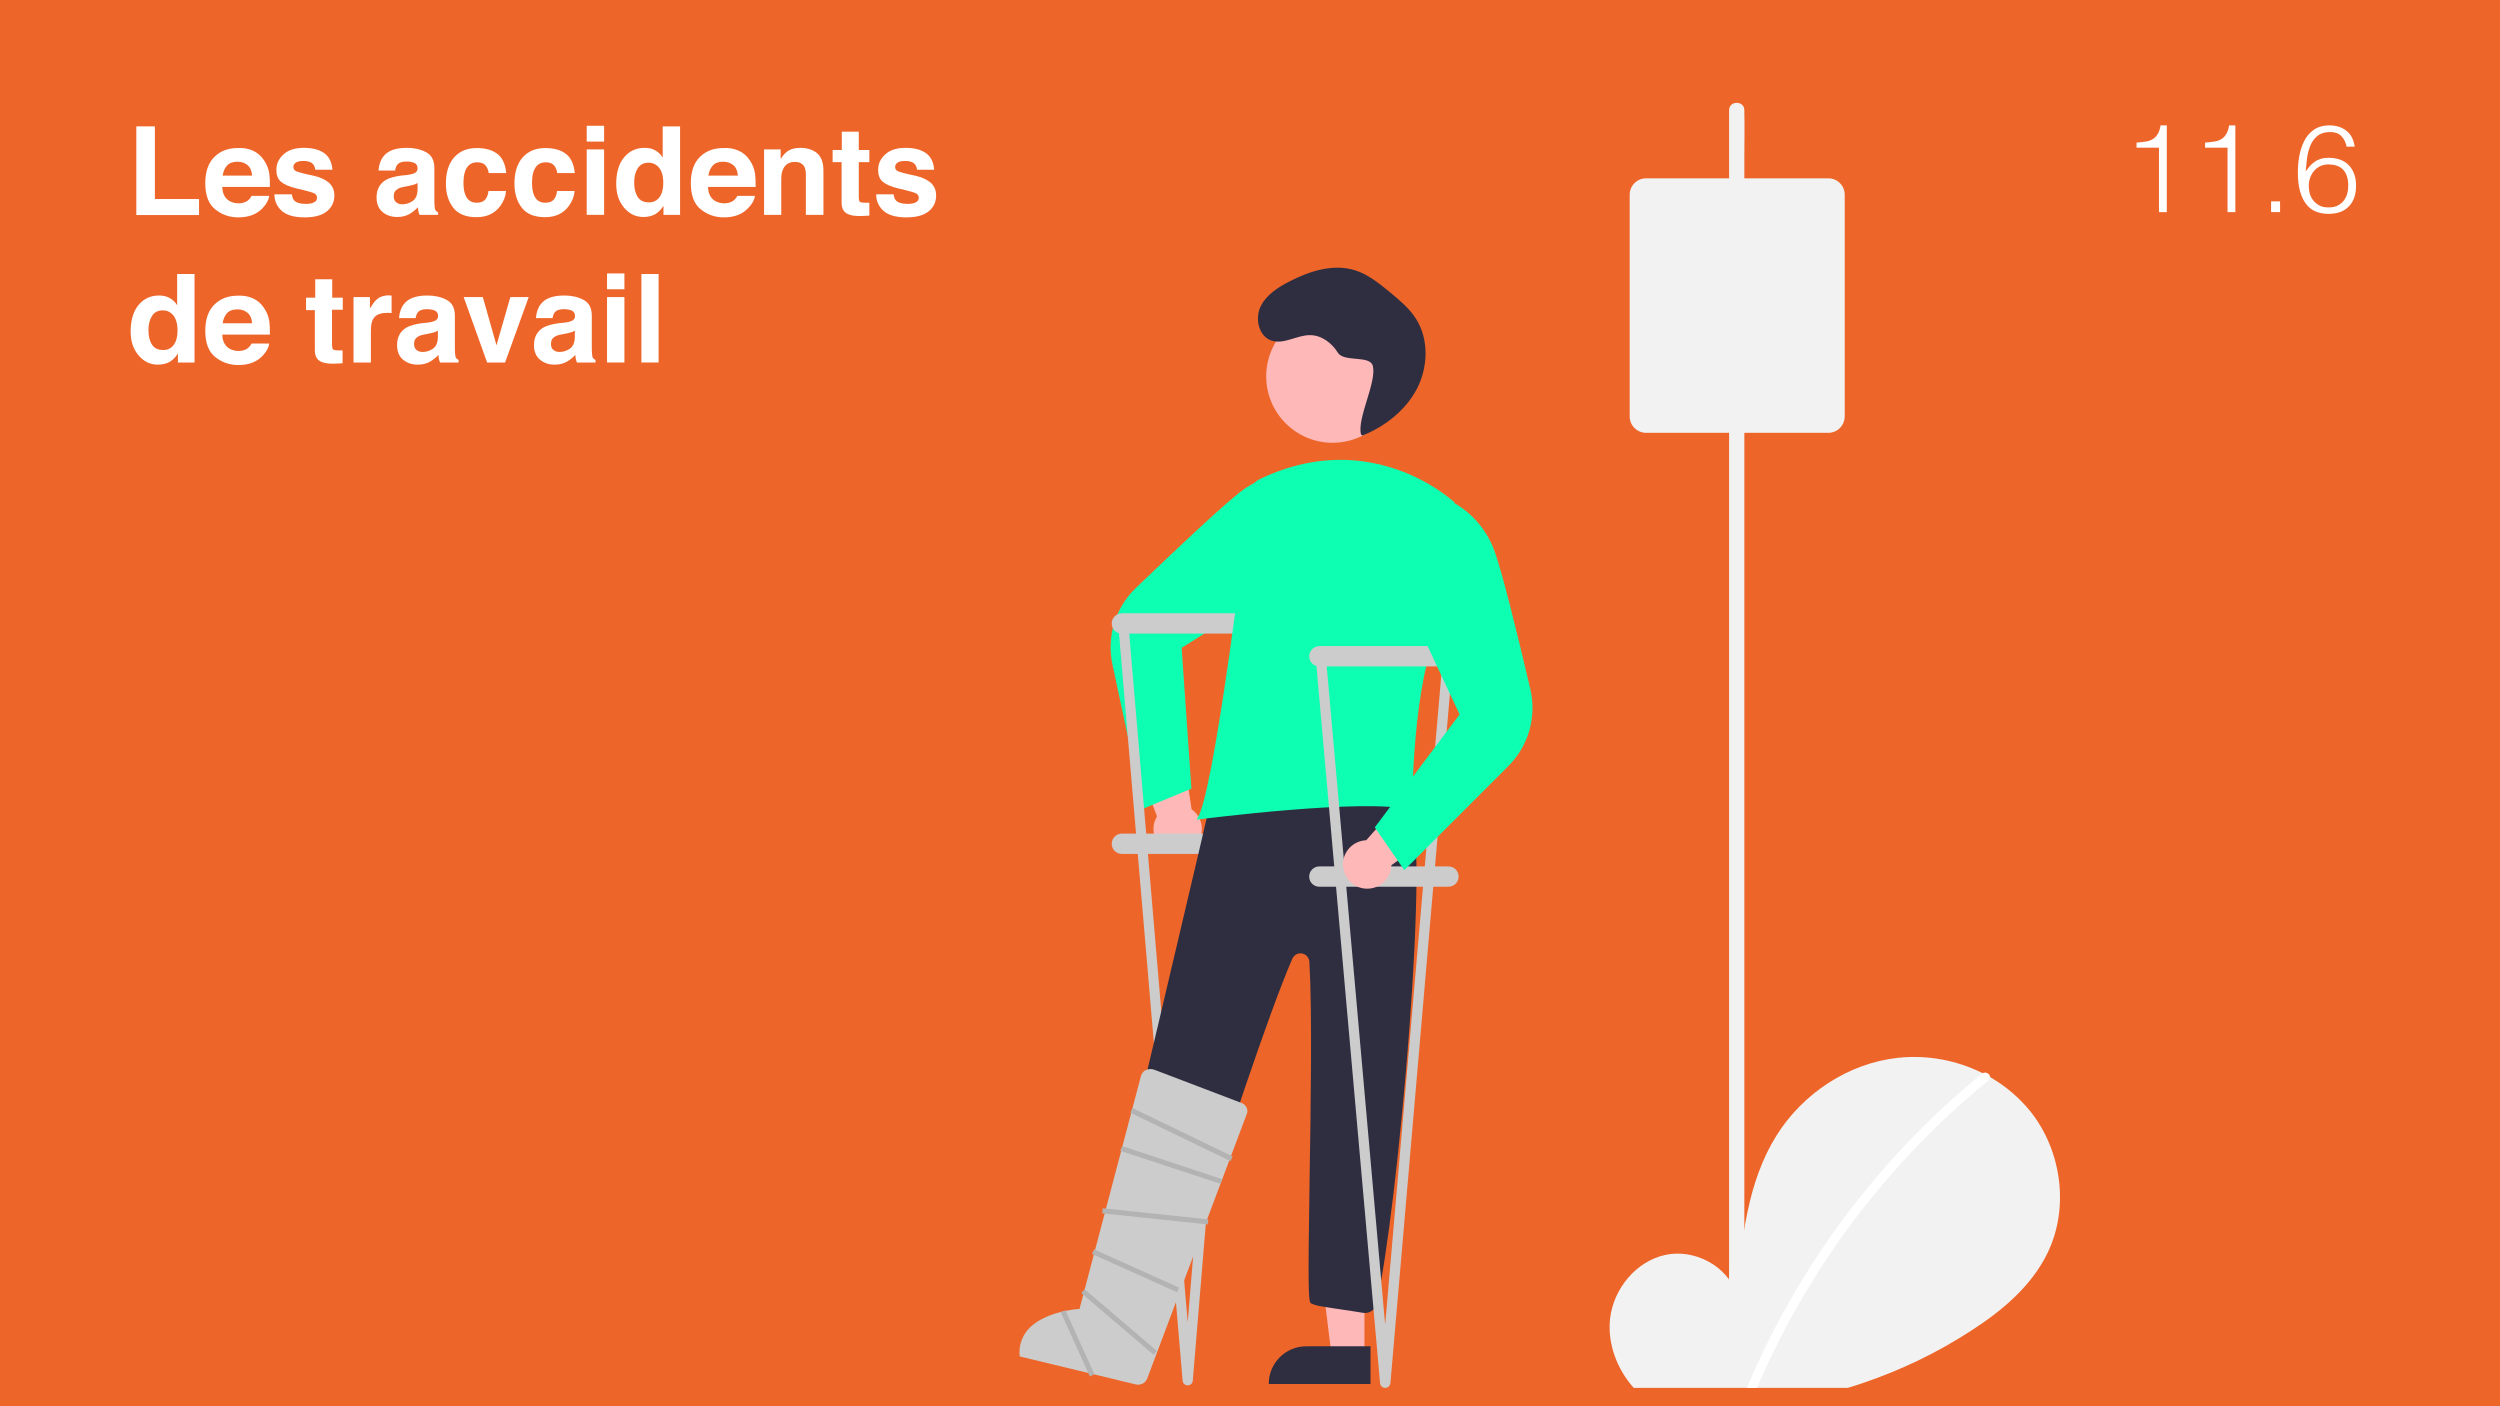<?xml version="1.0" encoding="UTF-8"?>
<!-- Generator: Adobe Illustrator 27.4.1, SVG Export Plug-In . SVG Version: 6.00 Build 0)  -->
<svg xmlns="http://www.w3.org/2000/svg" xmlns:xlink="http://www.w3.org/1999/xlink" version="1.1" id="Calque_1" x="0px" y="0px" viewBox="0 0 1280 720" style="enable-background:new 0 0 1280 720;" xml:space="preserve">
<style type="text/css">
	.st0{fill:#EE6529;}
	.st1{fill:#FFFFFF;}
	.st2{fill:#F2F2F2;}
	.st3{fill:#FFB8B8;}
	.st4{fill:#0DFFB2;}
	.st5{fill:#CCCCCC;}
	.st6{fill:#2F2E41;}
	.st7{fill:#B3B3B3;}
</style>
<rect class="st0" width="1280" height="720"></rect>
<g>
	<path class="st1" d="M69.8,64.7h9.5v37.2h22.6v8.2H69.8V64.7z"></path>
	<path class="st1" d="M129.4,77.1c2.3,1,4.3,2.7,5.8,5c1.4,2,2.3,4.3,2.7,6.9c0.2,1.5,0.3,3.8,0.3,6.7h-24.4   c0.1,3.4,1.3,5.7,3.5,7.1c1.3,0.8,3,1.3,4.8,1.3c2,0,3.6-0.5,4.9-1.5c0.7-0.6,1.3-1.3,1.8-2.3h9c-0.2,2-1.3,4-3.2,6.1   c-3,3.3-7.2,4.9-12.6,4.9c-4.5,0-8.4-1.4-11.8-4.1s-5.1-7.2-5.1-13.4c0-5.8,1.5-10.3,4.6-13.4c3.1-3.1,7.1-4.6,12-4.6   C124.4,75.6,127.1,76.1,129.4,77.1z M116.3,84.7c-1.2,1.3-2,3-2.3,5.2h15.1c-0.2-2.3-0.9-4.1-2.3-5.3c-1.4-1.2-3.1-1.8-5.2-1.8   C119.3,82.8,117.5,83.4,116.3,84.7z"></path>
	<path class="st1" d="M149.4,99.3c0.2,1.6,0.6,2.7,1.2,3.3c1.1,1.2,3.1,1.8,6.1,1.8c1.7,0,3.1-0.3,4.1-0.8s1.5-1.3,1.5-2.3   c0-1-0.4-1.7-1.2-2.2c-0.8-0.5-3.9-1.4-9.2-2.6c-3.8-0.9-6.5-2.1-8.1-3.5c-1.6-1.4-2.3-3.4-2.3-6c0-3.1,1.2-5.8,3.7-8   c2.4-2.2,5.9-3.3,10.3-3.3c4.2,0,7.6,0.8,10.2,2.5s4.2,4.6,4.5,8.7h-8.8c-0.1-1.1-0.4-2-1-2.7c-1-1.2-2.6-1.8-4.9-1.8   c-1.9,0-3.3,0.3-4.1,0.9c-0.8,0.6-1.2,1.3-1.2,2.1c0,1,0.4,1.7,1.3,2.2c0.9,0.5,3.9,1.3,9.2,2.4c3.5,0.8,6.1,2.1,7.9,3.7   c1.7,1.7,2.6,3.8,2.6,6.3c0,3.3-1.2,6-3.7,8.1c-2.5,2.1-6.3,3.2-11.5,3.2c-5.3,0-9.2-1.1-11.7-3.3c-2.5-2.2-3.8-5.1-3.8-8.5H149.4z   "></path>
	<path class="st1" d="M208.4,89.6c1.6-0.2,2.8-0.5,3.5-0.8c1.3-0.5,1.9-1.4,1.9-2.5c0-1.4-0.5-2.3-1.5-2.8c-1-0.5-2.4-0.8-4.3-0.8   c-2.1,0-3.6,0.5-4.5,1.5c-0.6,0.8-1,1.8-1.2,3.1h-8.5c0.2-2.9,1-5.3,2.5-7.2c2.3-3,6.3-4.4,12-4.4c3.7,0,7,0.7,9.8,2.2   c2.9,1.5,4.3,4.2,4.3,8.2v15.4c0,1.1,0,2.4,0.1,3.9c0.1,1.1,0.2,1.9,0.5,2.3c0.3,0.4,0.7,0.7,1.3,1v1.3h-9.5   c-0.3-0.7-0.5-1.3-0.6-1.9c-0.1-0.6-0.2-1.3-0.2-2c-1.2,1.3-2.6,2.4-4.2,3.4c-1.9,1.1-4,1.6-6.4,1.6c-3.1,0-5.6-0.9-7.6-2.6   c-2-1.7-3-4.2-3-7.4c0-4.1,1.6-7.1,4.8-9c1.8-1,4.3-1.7,7.7-2.2L208.4,89.6z M213.8,93.7c-0.6,0.3-1.1,0.6-1.7,0.8   c-0.6,0.2-1.4,0.4-2.4,0.6l-2,0.4c-1.9,0.3-3.2,0.7-4,1.2c-1.4,0.8-2.1,2-2.1,3.7c0,1.5,0.4,2.6,1.3,3.2c0.8,0.7,1.9,1,3.1,1   c1.9,0,3.7-0.6,5.3-1.7c1.6-1.1,2.5-3.1,2.5-6.1V93.7z"></path>
	<path class="st1" d="M250.2,88.5c-0.2-1.3-0.6-2.4-1.3-3.4c-1-1.4-2.5-2-4.6-2c-3,0-5,1.5-6.1,4.4c-0.6,1.6-0.9,3.6-0.9,6.2   c0,2.5,0.3,4.4,0.9,5.9c1,2.8,3,4.2,5.9,4.2c2.1,0,3.5-0.6,4.4-1.7s1.4-2.5,1.6-4.3h9c-0.2,2.7-1.2,5.2-2.9,7.6   c-2.8,3.8-6.8,5.8-12.2,5.8s-9.4-1.6-11.9-4.8s-3.8-7.3-3.8-12.4c0-5.8,1.4-10.2,4.2-13.4c2.8-3.2,6.7-4.8,11.6-4.8   c4.2,0,7.7,0.9,10.3,2.8c2.7,1.9,4.3,5.2,4.8,10H250.2z"></path>
	<path class="st1" d="M285.3,88.5c-0.2-1.3-0.6-2.4-1.3-3.4c-1-1.4-2.5-2-4.6-2c-3,0-5,1.5-6.1,4.4c-0.6,1.6-0.9,3.6-0.9,6.2   c0,2.5,0.3,4.4,0.9,5.9c1,2.8,3,4.2,5.9,4.2c2.1,0,3.5-0.6,4.4-1.7s1.4-2.5,1.6-4.3h9c-0.2,2.7-1.2,5.2-2.9,7.6   c-2.8,3.8-6.8,5.8-12.2,5.8s-9.4-1.6-11.9-4.8s-3.8-7.3-3.8-12.4c0-5.8,1.4-10.2,4.2-13.4c2.8-3.2,6.7-4.8,11.6-4.8   c4.2,0,7.7,0.9,10.3,2.8c2.7,1.9,4.3,5.2,4.8,10H285.3z"></path>
	<path class="st1" d="M309.3,72.5h-8.9v-8.1h8.9V72.5z M300.4,76.5h8.9V110h-8.9V76.5z"></path>
	<path class="st1" d="M335.5,77c1.6,0.9,2.9,2.1,3.8,3.7v-16h8.9V110h-8.5v-4.6c-1.3,2-2.7,3.4-4.3,4.3s-3.6,1.4-6,1.4   c-3.9,0-7.2-1.6-9.9-4.8c-2.7-3.2-4-7.2-4-12.2c0-5.7,1.3-10.2,4-13.5s6.2-4.9,10.6-4.9C332.2,75.7,334,76.1,335.5,77z    M337.7,100.9c1.3-1.8,1.9-4.2,1.9-7.2c0-4.1-1-7-3.1-8.8c-1.3-1.1-2.7-1.6-4.4-1.6c-2.6,0-4.4,1-5.6,2.9c-1.2,1.9-1.8,4.3-1.8,7.2   c0,3.1,0.6,5.6,1.8,7.4c1.2,1.9,3.1,2.8,5.6,2.8C334.5,103.7,336.4,102.7,337.7,100.9z"></path>
	<path class="st1" d="M378.1,77.1c2.3,1,4.3,2.7,5.8,5c1.4,2,2.3,4.3,2.7,6.9c0.2,1.5,0.3,3.8,0.3,6.7h-24.4   c0.1,3.4,1.3,5.7,3.5,7.1c1.3,0.8,3,1.3,4.8,1.3c2,0,3.6-0.5,4.9-1.5c0.7-0.6,1.3-1.3,1.8-2.3h9c-0.2,2-1.3,4-3.3,6.1   c-3,3.3-7.2,4.9-12.6,4.9c-4.5,0-8.4-1.4-11.8-4.1s-5.1-7.2-5.1-13.4c0-5.8,1.5-10.3,4.6-13.4c3.1-3.1,7.1-4.6,12-4.6   C373.1,75.6,375.8,76.1,378.1,77.1z M365,84.7c-1.2,1.3-2,3-2.3,5.2h15.1c-0.2-2.3-0.9-4.1-2.3-5.3c-1.4-1.2-3.1-1.8-5.2-1.8   C368,82.8,366.2,83.4,365,84.7z"></path>
	<path class="st1" d="M418.3,78.4c2.2,1.8,3.3,4.8,3.3,9V110h-9V89.6c0-1.8-0.2-3.1-0.7-4.1c-0.9-1.7-2.5-2.6-4.9-2.6   c-3,0-5,1.3-6.1,3.8c-0.6,1.3-0.9,3-0.9,5.1V110h-8.8V76.5h8.5v4.9c1.1-1.7,2.2-3,3.2-3.7c1.8-1.4,4.1-2,6.8-2   C413.3,75.7,416.1,76.6,418.3,78.4z"></path>
	<path class="st1" d="M426.3,83v-6.2h4.7v-9.4h8.7v9.4h5.4V83h-5.4v17.7c0,1.4,0.2,2.2,0.5,2.6c0.3,0.3,1.4,0.5,3.2,0.5   c0.3,0,0.5,0,0.8,0s0.6,0,0.9,0v6.6l-4.2,0.2c-4.1,0.1-7-0.6-8.5-2.2c-1-1-1.5-2.6-1.5-4.6V83H426.3z"></path>
	<path class="st1" d="M457.5,99.3c0.2,1.6,0.6,2.7,1.2,3.3c1.1,1.2,3.1,1.8,6.1,1.8c1.7,0,3.1-0.3,4.1-0.8c1-0.5,1.5-1.3,1.5-2.3   c0-1-0.4-1.7-1.2-2.2c-0.8-0.5-3.9-1.4-9.2-2.6c-3.8-0.9-6.5-2.1-8.1-3.5c-1.6-1.4-2.3-3.4-2.3-6c0-3.1,1.2-5.8,3.7-8   c2.4-2.2,5.9-3.3,10.3-3.3c4.2,0,7.6,0.8,10.2,2.5s4.2,4.6,4.5,8.7h-8.8c-0.1-1.1-0.4-2-1-2.7c-1-1.2-2.6-1.8-4.9-1.8   c-1.9,0-3.3,0.3-4.1,0.9s-1.2,1.3-1.2,2.1c0,1,0.4,1.7,1.3,2.2c0.9,0.5,3.9,1.3,9.2,2.4c3.5,0.8,6.1,2.1,7.9,3.7   c1.7,1.7,2.6,3.8,2.6,6.3c0,3.3-1.2,6-3.7,8.1c-2.5,2.1-6.3,3.2-11.5,3.2c-5.3,0-9.2-1.1-11.7-3.3c-2.5-2.2-3.8-5.1-3.8-8.5H457.5z   "></path>
	<path class="st1" d="M86.9,152.6c1.6,0.9,2.9,2.1,3.8,3.7v-16h8.9v45.3h-8.5V181c-1.3,2-2.7,3.4-4.3,4.3s-3.6,1.4-6,1.4   c-3.9,0-7.2-1.6-9.9-4.8c-2.7-3.2-4-7.2-4-12.2c0-5.7,1.3-10.2,4-13.5s6.2-4.9,10.6-4.9C83.5,151.3,85.3,151.7,86.9,152.6z    M89,176.5c1.3-1.8,1.9-4.2,1.9-7.2c0-4.1-1-7-3.1-8.8c-1.3-1.1-2.7-1.6-4.4-1.6c-2.6,0-4.4,1-5.6,2.9c-1.2,1.9-1.8,4.3-1.8,7.2   c0,3.1,0.6,5.6,1.8,7.4c1.2,1.9,3.1,2.8,5.6,2.8C85.8,179.3,87.7,178.3,89,176.5z"></path>
	<path class="st1" d="M129.4,152.7c2.3,1,4.3,2.7,5.8,5c1.4,2,2.3,4.3,2.7,6.9c0.2,1.5,0.3,3.8,0.3,6.7h-24.4   c0.1,3.4,1.3,5.7,3.5,7.1c1.3,0.8,3,1.3,4.8,1.3c2,0,3.6-0.5,4.9-1.5c0.7-0.6,1.3-1.3,1.8-2.3h9c-0.2,2-1.3,4-3.2,6.1   c-3,3.3-7.2,4.9-12.6,4.9c-4.5,0-8.4-1.4-11.8-4.1s-5.1-7.2-5.1-13.4c0-5.8,1.5-10.3,4.6-13.4c3.1-3.1,7.1-4.6,12-4.6   C124.4,151.2,127.1,151.7,129.4,152.7z M116.3,160.3c-1.2,1.3-2,3-2.3,5.2h15.1c-0.2-2.3-0.9-4.1-2.3-5.3c-1.4-1.2-3.1-1.8-5.2-1.8   C119.3,158.4,117.5,159,116.3,160.3z"></path>
	<path class="st1" d="M156.7,158.6v-6.2h4.7V143h8.7v9.4h5.4v6.2H170v17.7c0,1.4,0.2,2.2,0.5,2.6c0.3,0.3,1.4,0.5,3.2,0.5   c0.3,0,0.5,0,0.8,0s0.6,0,0.9,0v6.6l-4.2,0.2c-4.1,0.1-7-0.6-8.5-2.2c-1-1-1.5-2.6-1.5-4.6v-20.6H156.7z"></path>
	<path class="st1" d="M199.7,151.3c0.1,0,0.4,0,0.8,0v9c-0.6-0.1-1-0.1-1.5-0.1s-0.8,0-1,0c-3.5,0-5.9,1.1-7.1,3.4   c-0.7,1.3-1,3.3-1,6v16H181v-33.5h8.4v5.8c1.4-2.2,2.5-3.8,3.5-4.6c1.6-1.4,3.8-2.1,6.4-2.1C199.5,151.3,199.6,151.3,199.7,151.3z"></path>
	<path class="st1" d="M218.9,165.2c1.6-0.2,2.8-0.5,3.5-0.8c1.3-0.5,1.9-1.4,1.9-2.5c0-1.4-0.5-2.3-1.5-2.8c-1-0.5-2.4-0.8-4.3-0.8   c-2.1,0-3.6,0.5-4.5,1.5c-0.6,0.8-1,1.8-1.2,3.1h-8.5c0.2-2.9,1-5.3,2.5-7.2c2.3-3,6.3-4.4,12-4.4c3.7,0,7,0.7,9.8,2.2   c2.9,1.5,4.3,4.2,4.3,8.2v15.4c0,1.1,0,2.4,0.1,3.9c0.1,1.1,0.2,1.9,0.5,2.3c0.3,0.4,0.7,0.7,1.3,1v1.3h-9.5   c-0.3-0.7-0.5-1.3-0.6-1.9c-0.1-0.6-0.2-1.3-0.2-2c-1.2,1.3-2.6,2.4-4.2,3.4c-1.9,1.1-4,1.6-6.4,1.6c-3.1,0-5.6-0.9-7.6-2.6   c-2-1.7-3-4.2-3-7.4c0-4.1,1.6-7.1,4.8-9c1.8-1,4.3-1.7,7.7-2.2L218.9,165.2z M224.2,169.3c-0.6,0.3-1.1,0.6-1.7,0.8   c-0.6,0.2-1.4,0.4-2.4,0.6l-2,0.4c-1.9,0.3-3.2,0.7-4,1.2c-1.4,0.8-2.1,2-2.1,3.7c0,1.5,0.4,2.6,1.3,3.2c0.8,0.7,1.9,1,3.1,1   c1.9,0,3.7-0.6,5.3-1.7c1.6-1.1,2.5-3.1,2.5-6.1V169.3z"></path>
	<path class="st1" d="M261.3,152.1h9.4l-12.1,33.5h-9.2l-12-33.5h9.8l7,24.7L261.3,152.1z"></path>
	<path class="st1" d="M289,165.2c1.6-0.2,2.8-0.5,3.5-0.8c1.3-0.5,1.9-1.4,1.9-2.5c0-1.4-0.5-2.3-1.5-2.8c-1-0.5-2.4-0.8-4.3-0.8   c-2.1,0-3.6,0.5-4.5,1.5c-0.6,0.8-1,1.8-1.2,3.1h-8.5c0.2-2.9,1-5.3,2.5-7.2c2.3-3,6.3-4.4,12-4.4c3.7,0,7,0.7,9.8,2.2   c2.9,1.5,4.3,4.2,4.3,8.2v15.4c0,1.1,0,2.4,0.1,3.9c0.1,1.1,0.2,1.9,0.5,2.3c0.3,0.4,0.7,0.7,1.3,1v1.3h-9.5   c-0.3-0.7-0.5-1.3-0.6-1.9c-0.1-0.6-0.2-1.3-0.2-2c-1.2,1.3-2.6,2.4-4.2,3.4c-1.9,1.1-4,1.6-6.4,1.6c-3.1,0-5.6-0.9-7.6-2.6   c-2-1.7-3-4.2-3-7.4c0-4.1,1.6-7.1,4.8-9c1.8-1,4.3-1.7,7.7-2.2L289,165.2z M294.3,169.3c-0.6,0.3-1.1,0.6-1.7,0.8   c-0.6,0.2-1.4,0.4-2.4,0.6l-2,0.4c-1.9,0.3-3.2,0.7-4,1.2c-1.4,0.8-2.1,2-2.1,3.7c0,1.5,0.4,2.6,1.3,3.2c0.8,0.7,1.9,1,3.1,1   c1.9,0,3.7-0.6,5.3-1.7c1.6-1.1,2.5-3.1,2.5-6.1V169.3z"></path>
	<path class="st1" d="M319.7,148.1h-8.9V140h8.9V148.1z M310.8,152.1h8.9v33.5h-8.9V152.1z"></path>
	<path class="st1" d="M337.2,185.6h-8.8v-45.3h8.8V185.6z"></path>
</g>
<g>
	<path class="st1" d="M1105.4,75.6h-11.5V73c1.7-0.1,3.2-0.3,4.6-0.5c1.4-0.2,2.6-0.6,3.6-1.2c1-0.6,1.9-1.4,2.6-2.6   c0.7-1.1,1.2-2.6,1.5-4.5h3.2v44.4h-4V75.6z"></path>
	<path class="st1" d="M1140.4,75.6H1129V73c1.7-0.1,3.2-0.3,4.6-0.5c1.4-0.2,2.6-0.6,3.6-1.2c1-0.6,1.9-1.4,2.6-2.6   c0.7-1.1,1.2-2.6,1.5-4.5h3.2v44.4h-4V75.6z"></path>
	<path class="st1" d="M1162.8,108.6v-5.5h4.6v5.5H1162.8z"></path>
	<path class="st1" d="M1201.5,75.1c-0.5-2.3-1.4-4.1-2.8-5.5c-1.4-1.4-3.3-2-5.7-2c-2.7,0-4.9,0.7-6.5,2c-1.6,1.3-2.8,3-3.6,4.9   c-0.8,2-1.4,4.2-1.7,6.5c-0.3,2.4-0.5,4.6-0.7,6.7c0.6-0.8,1.3-1.7,2-2.5c0.7-0.8,1.5-1.6,2.4-2.2c0.9-0.7,1.9-1.2,3.1-1.6   c1.2-0.4,2.6-0.6,4.2-0.6c4.5,0,8,1.3,10.4,3.8s3.7,6,3.7,10.5c0,4.5-1.2,8-3.7,10.6c-2.5,2.6-6,3.8-10.5,3.8   c-2.2,0-4.3-0.4-6.2-1.1s-3.5-1.9-4.9-3.6s-2.5-3.9-3.3-6.6s-1.2-6-1.2-9.9c0-2.6,0.2-5.4,0.7-8.2s1.3-5.4,2.5-7.8   c1.2-2.4,2.8-4.3,4.9-5.8c2.1-1.5,4.8-2.3,8-2.3c3.5,0,6.5,0.9,8.8,2.8c2.4,1.8,3.7,4.6,4.2,8.1H1201.5z M1192.1,84.2   c-1.6,0-3,0.3-4.2,0.9c-1.2,0.6-2.3,1.4-3.1,2.4c-0.9,1-1.5,2.2-2,3.5c-0.5,1.3-0.7,2.7-0.7,4.3c0,1.3,0.2,2.5,0.5,3.8   c0.4,1.3,0.9,2.4,1.8,3.5c0.8,1.1,1.9,1.9,3.1,2.6c1.3,0.7,2.8,1,4.7,1c1.9,0,3.5-0.3,4.8-1s2.3-1.5,3.1-2.6   c0.8-1.1,1.4-2.3,1.7-3.6c0.4-1.3,0.5-2.7,0.5-4c0-3.4-0.8-6.1-2.5-8C1198.1,85.1,1195.6,84.2,1192.1,84.2z"></path>
</g>
<path class="st2" d="M1048.4,641.4c-8.2,17-23.2,29.6-39,39.8c-17.2,11.2-35.8,20.2-55.3,26.8c-2.7,0.9-5.4,1.8-8.1,2.6H836.5  c-0.8-0.8-1.5-1.7-2.2-2.6c-7.3-9.4-11.3-21.4-9.9-33.2c1.9-15.2,13.4-29.1,28.3-32.3c14.9-3.2,31.9,5.7,36.5,20.3  c2.5-28.1,5.4-57.4,20.3-81.3c13.5-21.7,37-37.2,62.3-39.9c14.9-1.6,30,1.2,43.4,7.9c1.2,0.6,2.5,1.3,3.6,1.9  c8,4.6,15.1,10.6,20.9,17.8C1055.6,589.3,1059.5,618.4,1048.4,641.4z"></path>
<path class="st1" d="M1018.1,553.2c-50.9,41.5-91.2,94.6-117.4,154.8c-0.4,0.9-0.8,1.7-1.1,2.6h-5.2c0.4-0.9,0.7-1.7,1.1-2.6  c5-11.7,10.5-23.1,16.6-34.3c12.9-23.7,28-46.2,45.3-67c17.2-20.8,36.4-39.9,57.4-57c0.2-0.1,0.3-0.2,0.5-0.3c1.3-0.6,2.9,0,3.5,1.4  c0.1,0.2,0.1,0.4,0.2,0.6C1019,552.1,1018.7,552.8,1018.1,553.2z"></path>
<path class="st3" d="M611.7,433.2c4.8-4.8,4.9-12.6,0.1-17.4c-0.5-0.5-1.1-1-1.7-1.4l-6.2-41l-25.5,8l14,36.6  c-3.6,5.8-1.7,13.5,4.1,17C601.3,438,607.6,437.3,611.7,433.2L611.7,433.2z"></path>
<path class="st4" d="M585.4,414l-15.8-73.6c-3.1-14.3,1.4-29.3,12-39.4c20.2-19.4,46.1-43.9,55-50.3c8.4-6,18.6-9,28.9-8.5l0.2,0  l13.6,12.8l-29.5,48.6L605,331.7l5,72.1L585.4,414z"></path>
<path class="st5" d="M574.4,314h66.1c2.9,0,5.2,2.3,5.2,5.2l0,0c0,2.9-2.3,5.2-5.2,5.2h-66.1c-2.9,0-5.2-2.3-5.2-5.2l0,0  C569.2,316.3,571.6,314,574.4,314z"></path>
<path class="st5" d="M574.4,426.8h66.1c2.9,0,5.2,2.3,5.2,5.2l0,0c0,2.9-2.3,5.2-5.2,5.2h-66.1c-2.9,0-5.2-2.3-5.2-5.2l0,0  C569.2,429.1,571.6,426.8,574.4,426.8z"></path>
<path class="st5" d="M608.1,709.3c-1.3,0-2.5-1-2.6-2.4l-33-387.6c-0.1-1.4,0.9-2.7,2.4-2.8c1.4-0.1,2.7,0.9,2.8,2.4L608.1,677  l29.6-358.1c0.1-1.4,1.4-2.5,2.8-2.4c1.4,0.1,2.5,1.4,2.4,2.8L610.7,707C610.6,708.3,609.5,709.3,608.1,709.3L608.1,709.3z"></path>
<circle class="st3" cx="682.3" cy="192.7" r="34"></circle>
<polygon class="st3" points="581,693.8 564.8,688.6 577,623.8 600.8,631.4 "></polygon>
<path class="st6" d="M580.1,708.1L528,691.5l0.4-1.4c3.4-10.8,15-16.7,25.7-13.3l32.5,10.4L580.1,708.1z"></path>
<polygon class="st3" points="698.6,693.4 681.7,693.4 673.6,628 698.6,628 "></polygon>
<path class="st6" d="M649.6,708.6h52.1v-19.3h-32.9c-10.6,0-19.2,8.6-19.2,19.2V708.6z"></path>
<path class="st6" d="M698.1,672.2l-5.7-0.9c-17.4-2.6-18.4-2.7-21.2-4c-1.4-0.6-1.5-10-0.7-62.5c0.6-38.6,1.4-86.6-0.1-112.4  c-0.2-2.5-2.3-4.4-4.8-4.3c-1.7,0.1-3.2,1.2-3.9,2.7c-12.9,29.9-34.6,96.7-49,140.9c-5,15.4-8.9,27.5-11.4,34.8  c-1,2.9-4,4.5-6.9,3.8c-11.8-3-11-4.2-27.8-8.6c-3-0.8-4.9-3.8-4.3-6.8c3-14.4,58.7-247.1,63-269.2c0.6-3.2,3.7-5.2,6.8-4.6  c0,0,0,0,0.1,0c12.5,2.5,20.2,5.2,32.6,7.8c13.4,2.8,27.2,5.7,40.7,8.4l0,0c1.3,0.3,2.5,1,3.4,2.1c3.3,4.2,8.3,6.6,13.5,9.1  c3.5,1.7-4.5,1.5-1.4,4c12.5,9.9-5.5,210.1-16.3,255.3C704,670.7,701.1,672.6,698.1,672.2L698.1,672.2z"></path>
<path class="st6" d="M696.8,222.4c-2-8.4,8.1-26.6,6.1-35c-1.3-5.7-14.8-1.8-17.9-6.8c-3.1-5-8.4-9-14.2-9  c-6.7-0.1-13.4,4.9-19.8,2.8c-6.5-2.2-8.5-11-5.7-17.2c2.9-6.2,9-10.1,15.1-13.2c10.3-5.3,22.4-9.1,33.4-5.6  c6.7,2.1,12.3,6.7,17.7,11.1c4.9,4.1,10,8.2,13.4,13.6c6.8,10.5,6.3,24.8,0.6,35.9c-5.8,11.1-16.3,19.3-27.9,24"></path>
<path class="st4" d="M613.3,418.5c3.7-6.1,9.2-34.9,16.1-83.1c4.7-32.9,8.8-66.4,10.8-83.5c0.3-2.8,2.1-5.3,4.6-6.5  c1.3-0.6,2.6-1.2,3.9-1.8c16.8-7.3,33.7-9.7,50.5-7.2c16.7,2.6,32.4,9.7,45.3,20.6l0.2,0.1l0,0.2c0.1,0.4,7.1,38.2-7.3,63.8  C723.1,346.5,723,413.4,723,414v0.9l-0.8-0.2c-22.1-6.3-107.4,4.7-108.2,4.8l-1.3,0.2L613.3,418.5z"></path>
<path class="st5" d="M675.5,330.8h66.1c2.9,0,5.2,2.3,5.2,5.2l0,0c0,2.9-2.3,5.2-5.2,5.2h-66.1c-2.9,0-5.2-2.3-5.2-5.2l0,0  C670.3,333.2,672.7,330.8,675.5,330.8z"></path>
<path class="st5" d="M675.5,443.6h66.1c2.9,0,5.2,2.3,5.2,5.2l0,0c0,2.9-2.3,5.2-5.2,5.2h-66.1c-2.9,0-5.2-2.3-5.2-5.2l0,0  C670.3,445.9,672.7,443.6,675.5,443.6z"></path>
<path class="st5" d="M709.2,710.6c-1.3,0-2.5-1-2.6-2.4l-33-372c-0.1-1.4,0.9-2.7,2.4-2.8c1.4-0.1,2.7,0.9,2.8,2.4l30.4,342.5  l29.6-342.5c0.1-1.4,1.4-2.5,2.8-2.4s2.5,1.4,2.4,2.8l-32.1,372C711.7,709.6,710.6,710.6,709.2,710.6L709.2,710.6z"></path>
<path class="st3" d="M687.9,445.2c-1.5-6.6,2.7-13.2,9.4-14.7c0.7-0.2,1.4-0.2,2.2-0.3l27.5-31l17.1,20.6L712.4,443  c-0.2,6.8-5.9,12.2-12.7,12C694,454.9,689.1,450.8,687.9,445.2L687.9,445.2z"></path>
<path class="st4" d="M703.9,423.6l43.4-57.8l-22.4-47.9l1.6-56.8l18.3-3.4l0.2,0.1c8.9,5.2,15.8,13.3,19.6,22.8  c4.1,10.2,12.5,44.8,18.9,72.1c3.4,14.3-0.9,29.3-11.3,39.6L719,445.5L703.9,423.6z"></path>
<path class="st5" d="M522.1,694.5l59.3,14.3c2.4,0.6,4.9-0.5,5.9-2.8l51-135.5c0.5-1.1,0.5-2.2,0-3.3c-0.5-1.2-1.5-2.1-2.7-2.5  l-44.6-17c-1.4-0.5-3-0.5-4.4,0.2c-1.2,0.6-2,1.6-2.4,2.9l0,0l-31.5,119.4l-0.5,0c-0.2,0-18.2,1.2-26.3,11  C522.9,685,521.5,689.8,522.1,694.5z"></path>
<rect x="590.7" y="595.5" transform="matrix(0.105 -0.994 0.994 0.105 -89.633 1145.838)" class="st7" width="2.6" height="54.4"></rect>
<rect x="580.3" y="627" transform="matrix(0.41 -0.912 0.912 0.41 -250.641 914.21)" class="st7" width="2.6" height="47.7"></rect>
<polygon class="st7" points="624.9,606.1 573.5,589.2 574.6,586.8 625.9,603.8 "></polygon>
<polygon class="st7" points="630,594.5 578.7,569.7 579.8,567.3 631.1,592.1 "></polygon>
<rect x="572.2" y="652.7" transform="matrix(0.649 -0.76 0.76 0.649 -313.774 673.329)" class="st7" width="2.6" height="48.7"></rect>
<rect x="550.3" y="669.6" transform="matrix(0.911 -0.413 0.413 0.911 -234.749 289.181)" class="st7" width="2.6" height="36"></rect>
<path class="st2" d="M893.1,672.3V81.4c0-8,0.2-16,0-24c0-0.3,0-0.7,0-1c0-5-7.8-5-7.8,0v590.8c0,8-0.2,16,0,24c0,0.3,0,0.7,0,1  C885.3,677.3,893.1,677.3,893.1,672.3z"></path>
<path class="st2" d="M936.1,221.6h-93.3c-4.7,0-8.4-3.8-8.4-8.4V99.7c0-4.7,3.8-8.4,8.4-8.4h93.3c4.7,0,8.4,3.8,8.4,8.4v113.4  C944.5,217.8,940.8,221.6,936.1,221.6z"></path>
</svg>
